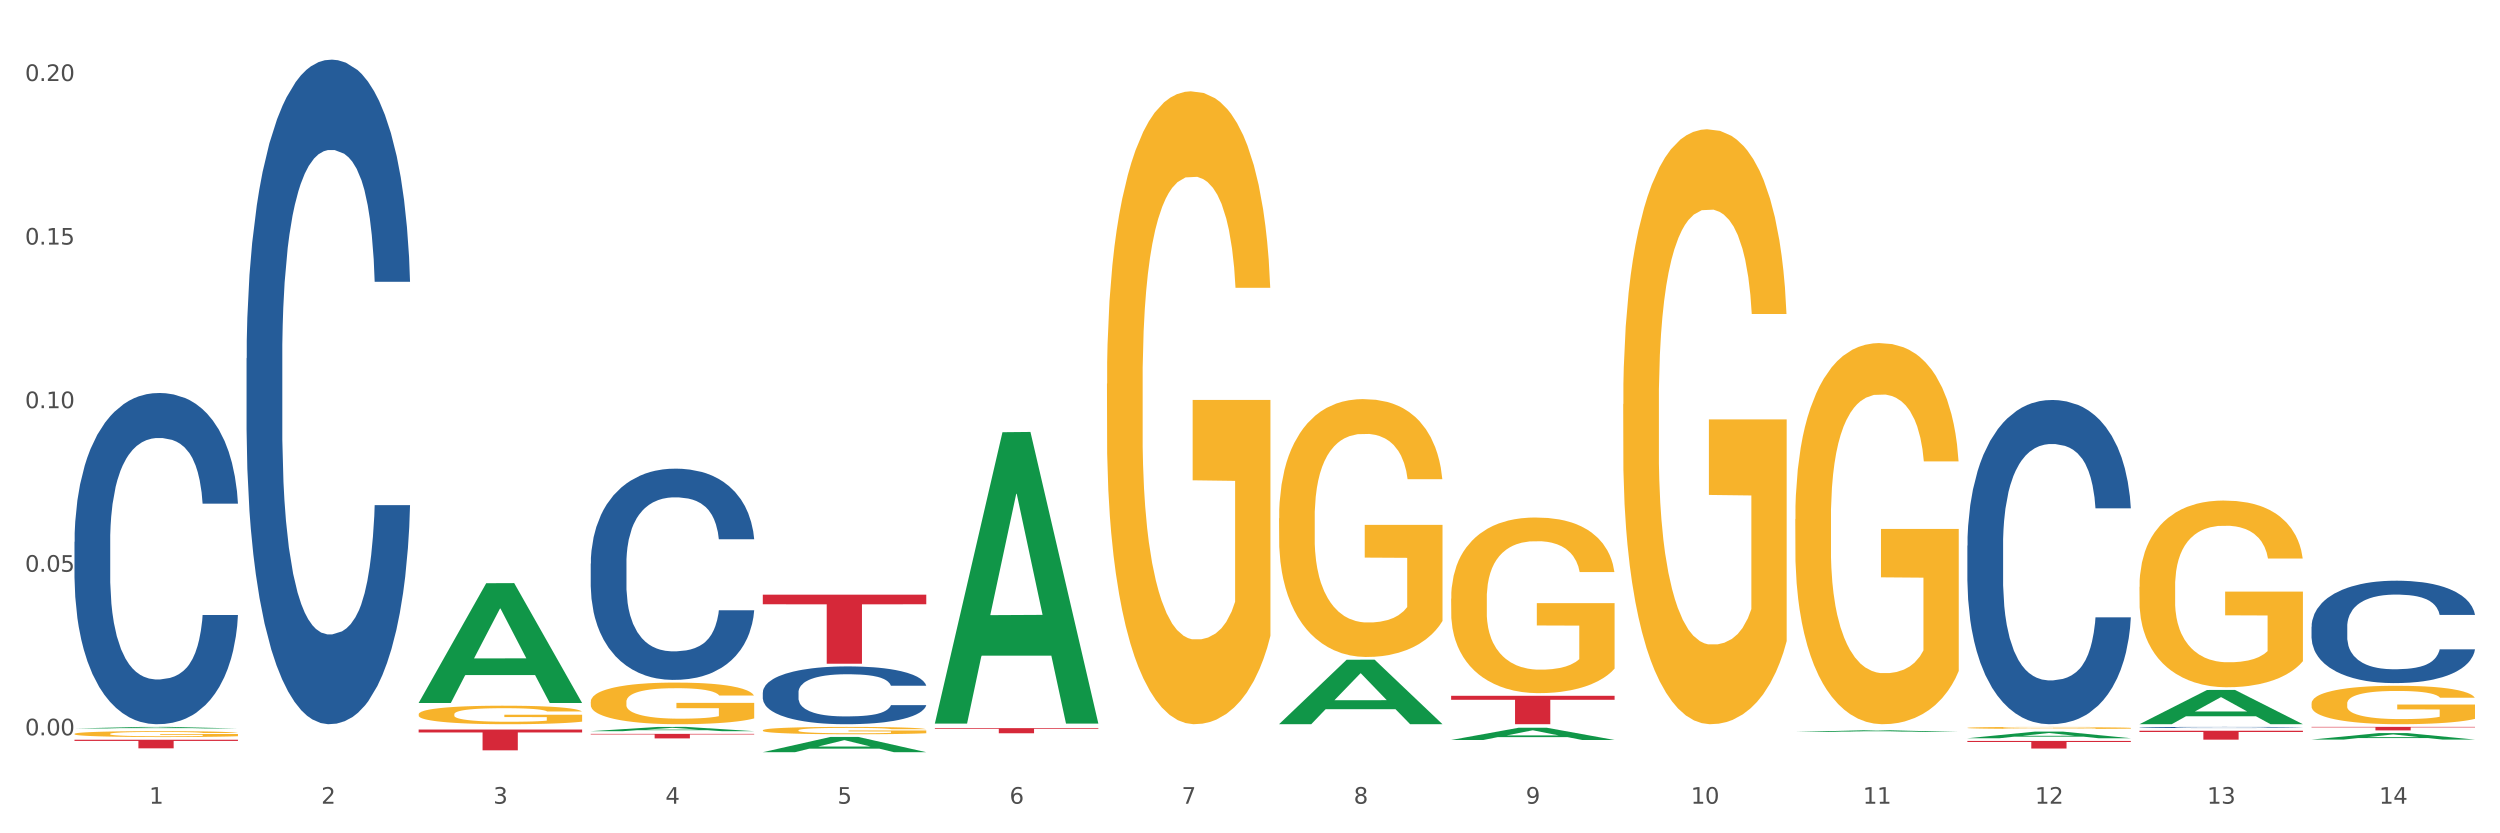<?xml version="1.0" encoding="utf-8" standalone="no"?>
<!DOCTYPE svg PUBLIC "-//W3C//DTD SVG 1.1//EN"
  "http://www.w3.org/Graphics/SVG/1.1/DTD/svg11.dtd">
<svg xmlns:xlink="http://www.w3.org/1999/xlink" width="1080pt" height="360pt" viewBox="0 0 1080 360" xmlns="http://www.w3.org/2000/svg" version="1.1">
 <rect x="0" y="0" width="1080" height="360" fill="#333333" stroke="none"/>
 <defs>
  <style type="text/css">*{stroke-linejoin: round; stroke-linecap: butt}</style>
 </defs>
 <g id="figure_1">
  <g id="patch_1">
   <path d="M 0 360 
L 1080 360 
L 1080 0 
L 0 0 
z
" style="fill: #ffffff; stroke: #ffffff; stroke-linejoin: miter"/>
  </g>
  <g id="axes_1">
   <g id="matplotlib.axis_1">
    <g id="xtick_1">
     <g id="text_1">
      <!-- 1 -->
      <g style="fill: #4d4d4d" transform="translate(64.432 347.204) scale(0.096 -0.096)">
       <defs>
        <path id="DejaVuSans-31" d="M 794 531 
L 1825 531 
L 1825 4091 
L 703 3866 
L 703 4441 
L 1819 4666 
L 2450 4666 
L 2450 531 
L 3481 531 
L 3481 0 
L 794 0 
L 794 531 
z
" transform="scale(0.016)"/>
       </defs>
       <use xlink:href="#DejaVuSans-31"/>
      </g>
     </g>
    </g>
    <g id="xtick_2">
     <g id="text_2">
      <!-- 2 -->
      <g style="fill: #4d4d4d" transform="translate(138.771 347.204) scale(0.096 -0.096)">
       <defs>
        <path id="DejaVuSans-32" d="M 1228 531 
L 3431 531 
L 3431 0 
L 469 0 
L 469 531 
Q 828 903 1448 1529 
Q 2069 2156 2228 2338 
Q 2531 2678 2651 2914 
Q 2772 3150 2772 3378 
Q 2772 3750 2511 3984 
Q 2250 4219 1831 4219 
Q 1534 4219 1204 4116 
Q 875 4013 500 3803 
L 500 4441 
Q 881 4594 1212 4672 
Q 1544 4750 1819 4750 
Q 2544 4750 2975 4387 
Q 3406 4025 3406 3419 
Q 3406 3131 3298 2873 
Q 3191 2616 2906 2266 
Q 2828 2175 2409 1742 
Q 1991 1309 1228 531 
z
" transform="scale(0.016)"/>
       </defs>
       <use xlink:href="#DejaVuSans-32"/>
      </g>
     </g>
    </g>
    <g id="xtick_3">
     <g id="text_3">
      <!-- 3 -->
      <g style="fill: #4d4d4d" transform="translate(213.109 347.204) scale(0.096 -0.096)">
       <defs>
        <path id="DejaVuSans-33" d="M 2597 2516 
Q 3050 2419 3304 2112 
Q 3559 1806 3559 1356 
Q 3559 666 3084 287 
Q 2609 -91 1734 -91 
Q 1441 -91 1130 -33 
Q 819 25 488 141 
L 488 750 
Q 750 597 1062 519 
Q 1375 441 1716 441 
Q 2309 441 2620 675 
Q 2931 909 2931 1356 
Q 2931 1769 2642 2001 
Q 2353 2234 1838 2234 
L 1294 2234 
L 1294 2753 
L 1863 2753 
Q 2328 2753 2575 2939 
Q 2822 3125 2822 3475 
Q 2822 3834 2567 4026 
Q 2313 4219 1838 4219 
Q 1578 4219 1281 4162 
Q 984 4106 628 3988 
L 628 4550 
Q 988 4650 1302 4700 
Q 1616 4750 1894 4750 
Q 2613 4750 3031 4423 
Q 3450 4097 3450 3541 
Q 3450 3153 3228 2886 
Q 3006 2619 2597 2516 
z
" transform="scale(0.016)"/>
       </defs>
       <use xlink:href="#DejaVuSans-33"/>
      </g>
     </g>
    </g>
    <g id="xtick_4">
     <g id="text_4">
      <!-- 4 -->
      <g style="fill: #4d4d4d" transform="translate(287.448 347.204) scale(0.096 -0.096)">
       <defs>
        <path id="DejaVuSans-34" d="M 2419 4116 
L 825 1625 
L 2419 1625 
L 2419 4116 
z
M 2253 4666 
L 3047 4666 
L 3047 1625 
L 3713 1625 
L 3713 1100 
L 3047 1100 
L 3047 0 
L 2419 0 
L 2419 1100 
L 313 1100 
L 313 1709 
L 2253 4666 
z
" transform="scale(0.016)"/>
       </defs>
       <use xlink:href="#DejaVuSans-34"/>
      </g>
     </g>
    </g>
    <g id="xtick_5">
     <g id="text_5">
      <!-- 5 -->
      <g style="fill: #4d4d4d" transform="translate(361.787 347.204) scale(0.096 -0.096)">
       <defs>
        <path id="DejaVuSans-35" d="M 691 4666 
L 3169 4666 
L 3169 4134 
L 1269 4134 
L 1269 2991 
Q 1406 3038 1543 3061 
Q 1681 3084 1819 3084 
Q 2600 3084 3056 2656 
Q 3513 2228 3513 1497 
Q 3513 744 3044 326 
Q 2575 -91 1722 -91 
Q 1428 -91 1123 -41 
Q 819 9 494 109 
L 494 744 
Q 775 591 1075 516 
Q 1375 441 1709 441 
Q 2250 441 2565 725 
Q 2881 1009 2881 1497 
Q 2881 1984 2565 2268 
Q 2250 2553 1709 2553 
Q 1456 2553 1204 2497 
Q 953 2441 691 2322 
L 691 4666 
z
" transform="scale(0.016)"/>
       </defs>
       <use xlink:href="#DejaVuSans-35"/>
      </g>
     </g>
    </g>
    <g id="xtick_6">
     <g id="text_6">
      <!-- 6 -->
      <g style="fill: #4d4d4d" transform="translate(436.125 347.204) scale(0.096 -0.096)">
       <defs>
        <path id="DejaVuSans-36" d="M 2113 2584 
Q 1688 2584 1439 2293 
Q 1191 2003 1191 1497 
Q 1191 994 1439 701 
Q 1688 409 2113 409 
Q 2538 409 2786 701 
Q 3034 994 3034 1497 
Q 3034 2003 2786 2293 
Q 2538 2584 2113 2584 
z
M 3366 4563 
L 3366 3988 
Q 3128 4100 2886 4159 
Q 2644 4219 2406 4219 
Q 1781 4219 1451 3797 
Q 1122 3375 1075 2522 
Q 1259 2794 1537 2939 
Q 1816 3084 2150 3084 
Q 2853 3084 3261 2657 
Q 3669 2231 3669 1497 
Q 3669 778 3244 343 
Q 2819 -91 2113 -91 
Q 1303 -91 875 529 
Q 447 1150 447 2328 
Q 447 3434 972 4092 
Q 1497 4750 2381 4750 
Q 2619 4750 2861 4703 
Q 3103 4656 3366 4563 
z
" transform="scale(0.016)"/>
       </defs>
       <use xlink:href="#DejaVuSans-36"/>
      </g>
     </g>
    </g>
    <g id="xtick_7">
     <g id="text_7">
      <!-- 7 -->
      <g style="fill: #4d4d4d" transform="translate(510.464 347.204) scale(0.096 -0.096)">
       <defs>
        <path id="DejaVuSans-37" d="M 525 4666 
L 3525 4666 
L 3525 4397 
L 1831 0 
L 1172 0 
L 2766 4134 
L 525 4134 
L 525 4666 
z
" transform="scale(0.016)"/>
       </defs>
       <use xlink:href="#DejaVuSans-37"/>
      </g>
     </g>
    </g>
    <g id="xtick_8">
     <g id="text_8">
      <!-- 8 -->
      <g style="fill: #4d4d4d" transform="translate(584.803 347.204) scale(0.096 -0.096)">
       <defs>
        <path id="DejaVuSans-38" d="M 2034 2216 
Q 1584 2216 1326 1975 
Q 1069 1734 1069 1313 
Q 1069 891 1326 650 
Q 1584 409 2034 409 
Q 2484 409 2743 651 
Q 3003 894 3003 1313 
Q 3003 1734 2745 1975 
Q 2488 2216 2034 2216 
z
M 1403 2484 
Q 997 2584 770 2862 
Q 544 3141 544 3541 
Q 544 4100 942 4425 
Q 1341 4750 2034 4750 
Q 2731 4750 3128 4425 
Q 3525 4100 3525 3541 
Q 3525 3141 3298 2862 
Q 3072 2584 2669 2484 
Q 3125 2378 3379 2068 
Q 3634 1759 3634 1313 
Q 3634 634 3220 271 
Q 2806 -91 2034 -91 
Q 1263 -91 848 271 
Q 434 634 434 1313 
Q 434 1759 690 2068 
Q 947 2378 1403 2484 
z
M 1172 3481 
Q 1172 3119 1398 2916 
Q 1625 2713 2034 2713 
Q 2441 2713 2670 2916 
Q 2900 3119 2900 3481 
Q 2900 3844 2670 4047 
Q 2441 4250 2034 4250 
Q 1625 4250 1398 4047 
Q 1172 3844 1172 3481 
z
" transform="scale(0.016)"/>
       </defs>
       <use xlink:href="#DejaVuSans-38"/>
      </g>
     </g>
    </g>
    <g id="xtick_9">
     <g id="text_9">
      <!-- 9 -->
      <g style="fill: #4d4d4d" transform="translate(659.142 347.204) scale(0.096 -0.096)">
       <defs>
        <path id="DejaVuSans-39" d="M 703 97 
L 703 672 
Q 941 559 1184 500 
Q 1428 441 1663 441 
Q 2288 441 2617 861 
Q 2947 1281 2994 2138 
Q 2813 1869 2534 1725 
Q 2256 1581 1919 1581 
Q 1219 1581 811 2004 
Q 403 2428 403 3163 
Q 403 3881 828 4315 
Q 1253 4750 1959 4750 
Q 2769 4750 3195 4129 
Q 3622 3509 3622 2328 
Q 3622 1225 3098 567 
Q 2575 -91 1691 -91 
Q 1453 -91 1209 -44 
Q 966 3 703 97 
z
M 1959 2075 
Q 2384 2075 2632 2365 
Q 2881 2656 2881 3163 
Q 2881 3666 2632 3958 
Q 2384 4250 1959 4250 
Q 1534 4250 1286 3958 
Q 1038 3666 1038 3163 
Q 1038 2656 1286 2365 
Q 1534 2075 1959 2075 
z
" transform="scale(0.016)"/>
       </defs>
       <use xlink:href="#DejaVuSans-39"/>
      </g>
     </g>
    </g>
    <g id="xtick_10">
     <g id="text_10">
      <!-- 10 -->
      <g style="fill: #4d4d4d" transform="translate(730.426 347.204) scale(0.096 -0.096)">
       <defs>
        <path id="DejaVuSans-30" d="M 2034 4250 
Q 1547 4250 1301 3770 
Q 1056 3291 1056 2328 
Q 1056 1369 1301 889 
Q 1547 409 2034 409 
Q 2525 409 2770 889 
Q 3016 1369 3016 2328 
Q 3016 3291 2770 3770 
Q 2525 4250 2034 4250 
z
M 2034 4750 
Q 2819 4750 3233 4129 
Q 3647 3509 3647 2328 
Q 3647 1150 3233 529 
Q 2819 -91 2034 -91 
Q 1250 -91 836 529 
Q 422 1150 422 2328 
Q 422 3509 836 4129 
Q 1250 4750 2034 4750 
z
" transform="scale(0.016)"/>
       </defs>
       <use xlink:href="#DejaVuSans-31"/>
       <use xlink:href="#DejaVuSans-30" transform="translate(63.623 0)"/>
      </g>
     </g>
    </g>
    <g id="xtick_11">
     <g id="text_11">
      <!-- 11 -->
      <g style="fill: #4d4d4d" transform="translate(804.765 347.204) scale(0.096 -0.096)">
       <use xlink:href="#DejaVuSans-31"/>
       <use xlink:href="#DejaVuSans-31" transform="translate(63.623 0)"/>
      </g>
     </g>
    </g>
    <g id="xtick_12">
     <g id="text_12">
      <!-- 12 -->
      <g style="fill: #4d4d4d" transform="translate(879.104 347.204) scale(0.096 -0.096)">
       <use xlink:href="#DejaVuSans-31"/>
       <use xlink:href="#DejaVuSans-32" transform="translate(63.623 0)"/>
      </g>
     </g>
    </g>
    <g id="xtick_13">
     <g id="text_13">
      <!-- 13 -->
      <g style="fill: #4d4d4d" transform="translate(953.442 347.204) scale(0.096 -0.096)">
       <use xlink:href="#DejaVuSans-31"/>
       <use xlink:href="#DejaVuSans-33" transform="translate(63.623 0)"/>
      </g>
     </g>
    </g>
    <g id="xtick_14">
     <g id="text_14">
      <!-- 14 -->
      <g style="fill: #4d4d4d" transform="translate(1027.781 347.204) scale(0.096 -0.096)">
       <use xlink:href="#DejaVuSans-31"/>
       <use xlink:href="#DejaVuSans-34" transform="translate(63.623 0)"/>
      </g>
     </g>
    </g>
    <g id="xtick_15"/>
    <g id="xtick_16"/>
    <g id="xtick_17"/>
    <g id="xtick_18"/>
    <g id="xtick_19"/>
    <g id="xtick_20"/>
    <g id="xtick_21"/>
    <g id="xtick_22"/>
    <g id="xtick_23"/>
    <g id="xtick_24"/>
    <g id="xtick_25"/>
    <g id="xtick_26"/>
    <g id="xtick_27"/>
   </g>
   <g id="matplotlib.axis_2">
    <g id="ytick_1">
     <g id="text_15">
      <!-- 0.00 -->
      <g style="fill: #4d4d4d" transform="translate(10.8 317.668) scale(0.096 -0.096)">
       <defs>
        <path id="DejaVuSans-2e" d="M 684 794 
L 1344 794 
L 1344 0 
L 684 0 
L 684 794 
z
" transform="scale(0.016)"/>
       </defs>
       <use xlink:href="#DejaVuSans-30"/>
       <use xlink:href="#DejaVuSans-2e" transform="translate(63.623 0)"/>
       <use xlink:href="#DejaVuSans-30" transform="translate(95.41 0)"/>
       <use xlink:href="#DejaVuSans-30" transform="translate(159.033 0)"/>
      </g>
     </g>
    </g>
    <g id="ytick_2">
     <g id="text_16">
      <!-- 0.05 -->
      <g style="fill: #4d4d4d" transform="translate(10.8 246.998) scale(0.096 -0.096)">
       <use xlink:href="#DejaVuSans-30"/>
       <use xlink:href="#DejaVuSans-2e" transform="translate(63.623 0)"/>
       <use xlink:href="#DejaVuSans-30" transform="translate(95.41 0)"/>
       <use xlink:href="#DejaVuSans-35" transform="translate(159.033 0)"/>
      </g>
     </g>
    </g>
    <g id="ytick_3">
     <g id="text_17">
      <!-- 0.10 -->
      <g style="fill: #4d4d4d" transform="translate(10.8 176.329) scale(0.096 -0.096)">
       <use xlink:href="#DejaVuSans-30"/>
       <use xlink:href="#DejaVuSans-2e" transform="translate(63.623 0)"/>
       <use xlink:href="#DejaVuSans-31" transform="translate(95.41 0)"/>
       <use xlink:href="#DejaVuSans-30" transform="translate(159.033 0)"/>
      </g>
     </g>
    </g>
    <g id="ytick_4">
     <g id="text_18">
      <!-- 0.15 -->
      <g style="fill: #4d4d4d" transform="translate(10.8 105.66) scale(0.096 -0.096)">
       <use xlink:href="#DejaVuSans-30"/>
       <use xlink:href="#DejaVuSans-2e" transform="translate(63.623 0)"/>
       <use xlink:href="#DejaVuSans-31" transform="translate(95.41 0)"/>
       <use xlink:href="#DejaVuSans-35" transform="translate(159.033 0)"/>
      </g>
     </g>
    </g>
    <g id="ytick_5">
     <g id="text_19">
      <!-- 0.20 -->
      <g style="fill: #4d4d4d" transform="translate(10.8 34.991) scale(0.096 -0.096)">
       <use xlink:href="#DejaVuSans-30"/>
       <use xlink:href="#DejaVuSans-2e" transform="translate(63.623 0)"/>
       <use xlink:href="#DejaVuSans-32" transform="translate(95.41 0)"/>
       <use xlink:href="#DejaVuSans-30" transform="translate(159.033 0)"/>
      </g>
     </g>
    </g>
    <g id="ytick_6"/>
    <g id="ytick_7"/>
    <g id="ytick_8"/>
    <g id="ytick_9"/>
   </g>
   <g id="PolyCollection_1">
    <path d="M 32.175 314.698 
L 32.248 314.698 
L 61.37 314.021 
L 73.456 314.02 
L 102.797 314.7 
L 88.818 314.7 
L 82.484 314.541 
L 52.415 314.541 
L 52.197 314.544 
L 46.081 314.7 
L 32.175 314.7 
L 32.175 314.698 
L 56.201 314.447 
L 78.698 314.446 
L 67.559 314.165 
L 67.413 314.164 
L 67.267 314.166 
L 56.128 314.446 
L 56.201 314.447 
L 32.175 314.698 
z
" clip-path="url(#p4f24ef90e1)" style="fill: #109648"/>
    <path d="M 849.901 320.074 
L 920.523 320.074 
L 920.523 320.532 
L 892.742 320.535 
L 892.742 323.373 
L 877.514 323.373 
L 877.514 320.535 
L 849.901 320.532 
L 849.901 320.077 
L 849.901 320.074 
z
" clip-path="url(#p4f24ef90e1)" style="fill: #d62839"/>
    <path d="M 626.885 300.598 
L 697.506 300.598 
L 697.506 302.303 
L 669.726 302.315 
L 669.726 312.867 
L 654.497 312.867 
L 654.497 302.315 
L 626.885 302.303 
L 626.885 300.61 
L 626.885 300.598 
z
" clip-path="url(#p4f24ef90e1)" style="fill: #d62839"/>
    <path d="M 403.869 314.549 
L 474.49 314.549 
L 474.49 314.858 
L 446.71 314.86 
L 446.71 316.768 
L 431.481 316.768 
L 431.481 314.86 
L 403.869 314.858 
L 403.869 314.551 
L 403.869 314.549 
z
" clip-path="url(#p4f24ef90e1)" style="fill: #d62839"/>
    <path d="M 329.53 256.902 
L 400.152 256.902 
L 400.152 261.047 
L 372.371 261.075 
L 372.371 286.732 
L 357.143 286.732 
L 357.143 261.075 
L 329.53 261.047 
L 329.53 256.93 
L 329.53 256.902 
z
" clip-path="url(#p4f24ef90e1)" style="fill: #d62839"/>
    <path d="M 255.191 317.023 
L 325.813 317.023 
L 325.813 317.296 
L 298.033 317.298 
L 298.033 318.991 
L 282.804 318.991 
L 282.804 317.298 
L 255.191 317.296 
L 255.191 317.025 
L 255.191 317.023 
z
" clip-path="url(#p4f24ef90e1)" style="fill: #d62839"/>
    <path d="M 180.852 308.56 
L 180.936 308.553 
L 180.936 308.29 
L 181.103 308.063 
L 181.936 307.515 
L 183.187 307.062 
L 184.104 306.82 
L 185.021 306.623 
L 186.105 306.425 
L 187.439 306.221 
L 189.857 305.921 
L 191.358 305.767 
L 193.192 305.606 
L 196.528 305.372 
L 198.946 305.241 
L 201.447 305.131 
L 205.533 305 
L 208.201 304.941 
L 211.036 304.897 
L 214.454 304.868 
L 217.039 304.861 
L 222.709 304.883 
L 227.545 304.948 
L 229.879 305 
L 232.881 305.087 
L 234.465 305.146 
L 237.05 305.263 
L 239.718 305.416 
L 241.552 305.548 
L 244.304 305.797 
L 246.388 306.045 
L 248.306 306.352 
L 249.306 306.564 
L 250.057 306.762 
L 250.724 306.988 
L 251.391 307.347 
L 236.383 307.347 
L 235.799 307.091 
L 234.882 306.849 
L 233.548 306.615 
L 232.38 306.469 
L 230.379 306.286 
L 228.545 306.169 
L 226.627 306.082 
L 224.293 306.009 
L 222.458 305.972 
L 219.874 305.943 
L 214.788 305.95 
L 211.369 306.009 
L 209.034 306.082 
L 207.534 306.148 
L 206.2 306.221 
L 204.699 306.323 
L 202.948 306.477 
L 201.697 306.615 
L 200.446 306.791 
L 199.446 306.966 
L 198.529 307.171 
L 197.778 307.391 
L 197.195 307.617 
L 196.694 307.895 
L 196.277 308.356 
L 196.277 309.358 
L 196.444 309.584 
L 196.861 309.884 
L 197.361 310.111 
L 198.195 310.381 
L 198.946 310.564 
L 200.363 310.827 
L 201.947 311.047 
L 203.198 311.186 
L 204.449 311.303 
L 206.616 311.463 
L 209.034 311.595 
L 211.119 311.675 
L 213.954 311.749 
L 215.871 311.778 
L 217.539 311.792 
L 221.625 311.792 
L 224.543 311.771 
L 227.795 311.719 
L 230.296 311.654 
L 232.38 311.573 
L 234.715 311.441 
L 236.216 311.317 
L 236.216 309.789 
L 217.873 309.782 
L 217.873 308.765 
L 251.474 308.765 
L 251.474 311.749 
L 250.057 311.902 
L 248.473 312.041 
L 246.805 312.165 
L 244.304 312.319 
L 241.302 312.465 
L 238.634 312.568 
L 235.799 312.655 
L 232.464 312.736 
L 228.128 312.809 
L 225.46 312.838 
L 222.125 312.86 
L 218.206 312.867 
L 214.788 312.853 
L 211.452 312.816 
L 207.951 312.75 
L 204.532 312.655 
L 201.947 312.56 
L 199.362 312.443 
L 196.611 312.29 
L 194.443 312.143 
L 192.776 312.012 
L 190.941 311.844 
L 188.94 311.624 
L 187.439 311.427 
L 186.105 311.222 
L 184.688 310.959 
L 183.687 310.732 
L 182.687 310.447 
L 182.103 310.235 
L 181.436 309.906 
L 180.936 309.445 
L 180.852 308.56 
z
" clip-path="url(#p4f24ef90e1)" style="fill: #f7b32b"/>
    <path d="M 32.175 319.555 
L 102.797 319.555 
L 102.797 320.074 
L 75.017 320.078 
L 75.017 323.292 
L 59.788 323.292 
L 59.788 320.078 
L 32.175 320.074 
L 32.175 319.559 
L 32.175 319.555 
z
" clip-path="url(#p4f24ef90e1)" style="fill: #d62839"/>
    <path d="M 32.175 234.064 
L 32.258 233.933 
L 32.258 230.274 
L 32.509 225.308 
L 33.427 216.16 
L 34.596 209.234 
L 36.599 201.131 
L 37.684 197.734 
L 39.104 193.944 
L 42.025 187.801 
L 45.364 182.574 
L 47.702 179.699 
L 49.455 177.869 
L 53.378 174.602 
L 55.632 173.165 
L 57.969 171.989 
L 59.973 171.204 
L 63.312 170.29 
L 65.983 169.898 
L 69.072 169.767 
L 71.66 169.898 
L 75.082 170.42 
L 80.091 171.989 
L 82.011 172.903 
L 84.599 174.472 
L 87.27 176.563 
L 89.44 178.653 
L 91.945 181.659 
L 94.533 185.58 
L 97.037 190.546 
L 98.79 195.12 
L 100.209 199.955 
L 101.461 205.836 
L 102.379 212.24 
L 102.797 217.598 
L 87.52 217.598 
L 87.103 212.762 
L 86.268 207.535 
L 85.434 204.006 
L 84.515 201.131 
L 83.096 197.864 
L 81.844 195.773 
L 79.757 193.29 
L 77.837 191.722 
L 76.251 190.807 
L 74.331 190.023 
L 70.241 189.239 
L 67.319 189.239 
L 65.482 189.5 
L 63.229 190.154 
L 61.309 191.069 
L 59.055 192.637 
L 57.302 194.336 
L 55.549 196.557 
L 54.547 198.126 
L 53.044 201.001 
L 52.043 203.353 
L 50.707 207.404 
L 49.956 210.279 
L 48.62 217.728 
L 48.036 223.217 
L 47.785 227.007 
L 47.618 231.189 
L 47.618 251.576 
L 48.119 260.724 
L 48.537 264.644 
L 49.204 269.088 
L 50.457 274.838 
L 52.293 280.457 
L 54.213 284.509 
L 55.799 286.992 
L 57.302 288.821 
L 58.804 290.259 
L 60.641 291.566 
L 62.143 292.35 
L 64.397 293.134 
L 67.069 293.526 
L 69.155 293.526 
L 73.413 292.872 
L 75.333 292.219 
L 77.169 291.304 
L 79.173 289.867 
L 80.759 288.298 
L 81.677 287.122 
L 83.18 284.639 
L 84.348 282.026 
L 85.35 279.02 
L 86.018 276.406 
L 86.769 272.486 
L 87.353 268.042 
L 87.52 265.69 
L 102.797 265.69 
L 102.463 270.395 
L 101.879 274.969 
L 100.71 281.111 
L 99.792 284.639 
L 98.372 288.952 
L 96.87 292.611 
L 94.783 296.662 
L 92.863 299.668 
L 90.86 302.282 
L 88.689 304.634 
L 84.766 307.901 
L 83.347 308.816 
L 80.341 310.384 
L 78.004 311.299 
L 74.581 312.214 
L 71.075 312.737 
L 67.402 312.867 
L 64.147 312.606 
L 60.557 311.822 
L 58.303 311.038 
L 55.799 309.862 
L 52.877 308.032 
L 50.123 305.81 
L 47.535 303.197 
L 45.114 300.191 
L 42.86 296.793 
L 39.938 291.174 
L 37.768 285.685 
L 36.182 280.588 
L 35.097 276.275 
L 34.011 270.787 
L 33.427 266.997 
L 32.509 257.849 
L 32.175 249.354 
L 32.175 234.064 
z
" clip-path="url(#p4f24ef90e1)" style="fill: #255c99"/>
    <path d="M 106.514 154.761 
L 106.597 154.499 
L 106.597 147.158 
L 106.848 137.194 
L 107.766 118.84 
L 108.935 104.944 
L 110.938 88.687 
L 112.023 81.87 
L 113.442 74.266 
L 116.364 61.943 
L 119.703 51.455 
L 122.04 45.687 
L 123.794 42.016 
L 127.717 35.461 
L 129.971 32.577 
L 132.308 30.217 
L 134.312 28.644 
L 137.651 26.808 
L 140.322 26.022 
L 143.411 25.759 
L 145.998 26.022 
L 149.421 27.07 
L 154.43 30.217 
L 156.35 32.052 
L 158.937 35.199 
L 161.609 39.394 
L 163.779 43.589 
L 166.283 49.62 
L 168.871 57.486 
L 171.376 67.449 
L 173.129 76.626 
L 174.548 86.327 
L 175.8 98.126 
L 176.718 110.974 
L 177.135 121.724 
L 161.859 121.724 
L 161.442 112.023 
L 160.607 101.535 
L 159.772 94.456 
L 158.854 88.687 
L 157.435 82.132 
L 156.183 77.937 
L 154.096 72.955 
L 152.176 69.809 
L 150.59 67.974 
L 148.67 66.4 
L 144.579 64.827 
L 141.658 64.827 
L 139.821 65.352 
L 137.567 66.663 
L 135.647 68.498 
L 133.393 71.644 
L 131.64 75.053 
L 129.887 79.51 
L 128.886 82.657 
L 127.383 88.425 
L 126.381 93.145 
L 125.046 101.273 
L 124.294 107.041 
L 122.959 121.987 
L 122.374 132.999 
L 122.124 140.603 
L 121.957 148.993 
L 121.957 189.896 
L 122.458 208.25 
L 122.875 216.116 
L 123.543 225.031 
L 124.795 236.567 
L 126.632 247.842 
L 128.552 255.97 
L 130.138 260.952 
L 131.64 264.623 
L 133.143 267.507 
L 134.979 270.129 
L 136.482 271.702 
L 138.736 273.275 
L 141.407 274.062 
L 143.494 274.062 
L 147.751 272.751 
L 149.671 271.44 
L 151.508 269.604 
L 153.511 266.72 
L 155.097 263.574 
L 156.016 261.214 
L 157.518 256.232 
L 158.687 250.988 
L 159.689 244.958 
L 160.357 239.714 
L 161.108 231.848 
L 161.692 222.933 
L 161.859 218.214 
L 177.135 218.214 
L 176.802 227.653 
L 176.217 236.83 
L 175.049 249.153 
L 174.13 256.232 
L 172.711 264.885 
L 171.209 272.226 
L 169.122 280.355 
L 167.202 286.385 
L 165.198 291.629 
L 163.028 296.349 
L 159.104 302.904 
L 157.685 304.739 
L 154.68 307.886 
L 152.343 309.721 
L 148.92 311.556 
L 145.414 312.605 
L 141.741 312.867 
L 138.486 312.343 
L 134.896 310.77 
L 132.642 309.197 
L 130.138 306.837 
L 127.216 303.166 
L 124.461 298.709 
L 121.874 293.465 
L 119.453 287.434 
L 117.199 280.617 
L 114.277 269.342 
L 112.107 258.33 
L 110.521 248.104 
L 109.435 239.452 
L 108.35 228.439 
L 107.766 220.835 
L 106.848 202.482 
L 106.514 185.439 
L 106.514 154.761 
z
" clip-path="url(#p4f24ef90e1)" style="fill: #255c99"/>
    <path d="M 255.191 243.462 
L 255.275 243.378 
L 255.275 241.044 
L 255.525 237.877 
L 256.443 232.042 
L 257.612 227.625 
L 259.615 222.457 
L 260.701 220.29 
L 262.12 217.873 
L 265.041 213.955 
L 268.381 210.621 
L 270.718 208.787 
L 272.471 207.62 
L 276.394 205.537 
L 278.648 204.62 
L 280.986 203.87 
L 282.989 203.369 
L 286.328 202.786 
L 288.999 202.536 
L 292.088 202.453 
L 294.676 202.536 
L 298.098 202.869 
L 303.107 203.87 
L 305.027 204.453 
L 307.615 205.453 
L 310.286 206.787 
L 312.457 208.12 
L 314.961 210.038 
L 317.549 212.538 
L 320.053 215.705 
L 321.806 218.623 
L 323.225 221.707 
L 324.477 225.458 
L 325.396 229.542 
L 325.813 232.959 
L 310.537 232.959 
L 310.119 229.875 
L 309.284 226.541 
L 308.45 224.291 
L 307.531 222.457 
L 306.112 220.373 
L 304.86 219.04 
L 302.773 217.456 
L 300.853 216.456 
L 299.267 215.872 
L 297.347 215.372 
L 293.257 214.872 
L 290.335 214.872 
L 288.499 215.039 
L 286.245 215.455 
L 284.325 216.039 
L 282.071 217.039 
L 280.318 218.123 
L 278.565 219.54 
L 277.563 220.54 
L 276.06 222.374 
L 275.059 223.874 
L 273.723 226.458 
L 272.972 228.292 
L 271.636 233.043 
L 271.052 236.543 
L 270.801 238.961 
L 270.634 241.628 
L 270.634 254.631 
L 271.135 260.465 
L 271.553 262.966 
L 272.22 265.8 
L 273.473 269.467 
L 275.309 273.051 
L 277.229 275.635 
L 278.815 277.219 
L 280.318 278.386 
L 281.82 279.303 
L 283.657 280.136 
L 285.159 280.636 
L 287.413 281.136 
L 290.085 281.386 
L 292.172 281.386 
L 296.429 280.97 
L 298.349 280.553 
L 300.185 279.969 
L 302.189 279.053 
L 303.775 278.052 
L 304.693 277.302 
L 306.196 275.719 
L 307.364 274.051 
L 308.366 272.134 
L 309.034 270.467 
L 309.785 267.967 
L 310.37 265.133 
L 310.537 263.633 
L 325.813 263.633 
L 325.479 266.633 
L 324.895 269.551 
L 323.726 273.468 
L 322.808 275.719 
L 321.389 278.469 
L 319.886 280.803 
L 317.799 283.387 
L 315.879 285.304 
L 313.876 286.971 
L 311.705 288.471 
L 307.782 290.555 
L 306.363 291.139 
L 303.358 292.139 
L 301.02 292.722 
L 297.598 293.306 
L 294.092 293.639 
L 290.419 293.722 
L 287.163 293.556 
L 283.573 293.056 
L 281.32 292.556 
L 278.815 291.805 
L 275.893 290.638 
L 273.139 289.221 
L 270.551 287.554 
L 268.13 285.637 
L 265.876 283.47 
L 262.955 279.886 
L 260.784 276.385 
L 259.198 273.135 
L 258.113 270.384 
L 257.028 266.883 
L 256.443 264.466 
L 255.525 258.631 
L 255.191 253.214 
L 255.191 243.462 
z
" clip-path="url(#p4f24ef90e1)" style="fill: #255c99"/>
    <path d="M 329.53 299.11 
L 329.613 299.087 
L 329.613 298.449 
L 329.864 297.582 
L 330.782 295.985 
L 331.951 294.775 
L 333.954 293.361 
L 335.039 292.768 
L 336.458 292.106 
L 339.38 291.034 
L 342.719 290.121 
L 345.057 289.619 
L 346.81 289.3 
L 350.733 288.73 
L 352.987 288.479 
L 355.324 288.273 
L 357.328 288.136 
L 360.667 287.977 
L 363.338 287.908 
L 366.427 287.885 
L 369.015 287.908 
L 372.437 288 
L 377.446 288.273 
L 379.366 288.433 
L 381.954 288.707 
L 384.625 289.072 
L 386.795 289.437 
L 389.3 289.962 
L 391.887 290.646 
L 394.392 291.513 
L 396.145 292.311 
L 397.564 293.156 
L 398.816 294.182 
L 399.734 295.3 
L 400.152 296.236 
L 384.875 296.236 
L 384.458 295.391 
L 383.623 294.479 
L 382.788 293.863 
L 381.87 293.361 
L 380.451 292.791 
L 379.199 292.426 
L 377.112 291.992 
L 375.192 291.718 
L 373.606 291.559 
L 371.686 291.422 
L 367.595 291.285 
L 364.674 291.285 
L 362.837 291.33 
L 360.583 291.445 
L 358.663 291.604 
L 356.41 291.878 
L 354.656 292.175 
L 352.903 292.562 
L 351.902 292.836 
L 350.399 293.338 
L 349.397 293.749 
L 348.062 294.456 
L 347.31 294.958 
L 345.975 296.258 
L 345.391 297.217 
L 345.14 297.878 
L 344.973 298.608 
L 344.973 302.167 
L 345.474 303.764 
L 345.891 304.449 
L 346.559 305.224 
L 347.811 306.228 
L 349.648 307.209 
L 351.568 307.917 
L 353.154 308.35 
L 354.656 308.669 
L 356.159 308.92 
L 357.996 309.149 
L 359.498 309.285 
L 361.752 309.422 
L 364.423 309.491 
L 366.51 309.491 
L 370.768 309.377 
L 372.688 309.263 
L 374.524 309.103 
L 376.528 308.852 
L 378.114 308.578 
L 379.032 308.373 
L 380.534 307.939 
L 381.703 307.483 
L 382.705 306.958 
L 383.373 306.502 
L 384.124 305.818 
L 384.708 305.042 
L 384.875 304.631 
L 400.152 304.631 
L 399.818 305.453 
L 399.233 306.251 
L 398.065 307.323 
L 397.146 307.939 
L 395.727 308.692 
L 394.225 309.331 
L 392.138 310.038 
L 390.218 310.563 
L 388.214 311.019 
L 386.044 311.43 
L 382.121 312 
L 380.701 312.16 
L 377.696 312.434 
L 375.359 312.594 
L 371.936 312.753 
L 368.43 312.845 
L 364.757 312.867 
L 361.502 312.822 
L 357.912 312.685 
L 355.658 312.548 
L 353.154 312.343 
L 350.232 312.023 
L 347.477 311.635 
L 344.89 311.179 
L 342.469 310.654 
L 340.215 310.061 
L 337.293 309.08 
L 335.123 308.122 
L 333.537 307.232 
L 332.452 306.479 
L 331.366 305.521 
L 330.782 304.859 
L 329.864 303.262 
L 329.53 301.779 
L 329.53 299.11 
z
" clip-path="url(#p4f24ef90e1)" style="fill: #255c99"/>
    <path d="M 924.24 315.677 
L 994.861 315.677 
L 994.861 316.215 
L 967.081 316.219 
L 967.081 319.55 
L 951.852 319.55 
L 951.852 316.219 
L 924.24 316.215 
L 924.24 315.68 
L 924.24 315.677 
z
" clip-path="url(#p4f24ef90e1)" style="fill: #d62839"/>
    <path d="M 849.901 235.728 
L 849.984 235.6 
L 849.984 232.018 
L 850.235 227.157 
L 851.153 218.202 
L 852.322 211.422 
L 854.325 203.49 
L 855.41 200.164 
L 856.829 196.454 
L 859.751 190.442 
L 863.09 185.325 
L 865.428 182.51 
L 867.181 180.719 
L 871.104 177.521 
L 873.358 176.114 
L 875.695 174.963 
L 877.699 174.195 
L 881.038 173.3 
L 883.709 172.916 
L 886.798 172.788 
L 889.386 172.916 
L 892.808 173.428 
L 897.817 174.963 
L 899.737 175.858 
L 902.325 177.393 
L 904.996 179.44 
L 907.166 181.487 
L 909.671 184.429 
L 912.258 188.267 
L 914.763 193.128 
L 916.516 197.606 
L 917.935 202.339 
L 919.187 208.096 
L 920.105 214.364 
L 920.523 219.609 
L 905.246 219.609 
L 904.829 214.876 
L 903.994 209.759 
L 903.159 206.305 
L 902.241 203.49 
L 900.822 200.292 
L 899.57 198.245 
L 897.483 195.815 
L 895.563 194.28 
L 893.977 193.384 
L 892.057 192.617 
L 887.966 191.849 
L 885.045 191.849 
L 883.208 192.105 
L 880.954 192.745 
L 879.034 193.64 
L 876.78 195.175 
L 875.027 196.838 
L 873.274 199.013 
L 872.273 200.548 
L 870.77 203.362 
L 869.768 205.665 
L 868.433 209.631 
L 867.681 212.445 
L 866.346 219.737 
L 865.761 225.11 
L 865.511 228.82 
L 865.344 232.913 
L 865.344 252.87 
L 865.845 261.825 
L 866.262 265.663 
L 866.93 270.012 
L 868.182 275.641 
L 870.019 281.142 
L 871.939 285.107 
L 873.525 287.538 
L 875.027 289.329 
L 876.53 290.736 
L 878.367 292.015 
L 879.869 292.783 
L 882.123 293.55 
L 884.794 293.934 
L 886.881 293.934 
L 891.139 293.295 
L 893.059 292.655 
L 894.895 291.759 
L 896.899 290.352 
L 898.485 288.817 
L 899.403 287.666 
L 900.905 285.235 
L 902.074 282.677 
L 903.076 279.734 
L 903.744 277.176 
L 904.495 273.338 
L 905.079 268.989 
L 905.246 266.686 
L 920.523 266.686 
L 920.189 271.291 
L 919.604 275.769 
L 918.436 281.781 
L 917.517 285.235 
L 916.098 289.457 
L 914.596 293.039 
L 912.509 297.004 
L 910.589 299.947 
L 908.585 302.505 
L 906.415 304.808 
L 902.491 308.006 
L 901.072 308.902 
L 898.067 310.437 
L 895.73 311.332 
L 892.307 312.228 
L 888.801 312.739 
L 885.128 312.867 
L 881.873 312.611 
L 878.283 311.844 
L 876.029 311.076 
L 873.525 309.925 
L 870.603 308.134 
L 867.848 305.959 
L 865.261 303.401 
L 862.84 300.458 
L 860.586 297.132 
L 857.664 291.632 
L 855.494 286.259 
L 853.908 281.27 
L 852.823 277.048 
L 851.737 271.675 
L 851.153 267.965 
L 850.235 259.01 
L 849.901 250.695 
L 849.901 235.728 
z
" clip-path="url(#p4f24ef90e1)" style="fill: #255c99"/>
    <path d="M 998.578 270.736 
L 998.662 270.695 
L 998.662 269.564 
L 998.912 268.029 
L 999.83 265.2 
L 1000.999 263.059 
L 1003.003 260.553 
L 1004.088 259.503 
L 1005.507 258.331 
L 1008.429 256.432 
L 1011.768 254.816 
L 1014.105 253.927 
L 1015.858 253.361 
L 1019.781 252.351 
L 1022.035 251.907 
L 1024.373 251.543 
L 1026.376 251.3 
L 1029.715 251.018 
L 1032.387 250.896 
L 1035.475 250.856 
L 1038.063 250.896 
L 1041.486 251.058 
L 1046.494 251.543 
L 1048.414 251.826 
L 1051.002 252.311 
L 1053.673 252.957 
L 1055.844 253.604 
L 1058.348 254.533 
L 1060.936 255.745 
L 1063.44 257.281 
L 1065.193 258.695 
L 1066.612 260.19 
L 1067.864 262.008 
L 1068.783 263.988 
L 1069.2 265.645 
L 1053.924 265.645 
L 1053.506 264.15 
L 1052.671 262.533 
L 1051.837 261.442 
L 1050.918 260.553 
L 1049.499 259.543 
L 1048.247 258.897 
L 1046.16 258.129 
L 1044.24 257.644 
L 1042.654 257.361 
L 1040.734 257.119 
L 1036.644 256.876 
L 1033.722 256.876 
L 1031.886 256.957 
L 1029.632 257.159 
L 1027.712 257.442 
L 1025.458 257.927 
L 1023.705 258.452 
L 1021.952 259.139 
L 1020.95 259.624 
L 1019.448 260.513 
L 1018.446 261.24 
L 1017.11 262.493 
L 1016.359 263.382 
L 1015.023 265.685 
L 1014.439 267.382 
L 1014.188 268.554 
L 1014.022 269.847 
L 1014.022 276.15 
L 1014.522 278.979 
L 1014.94 280.191 
L 1015.608 281.565 
L 1016.86 283.343 
L 1018.696 285.08 
L 1020.616 286.333 
L 1022.202 287.1 
L 1023.705 287.666 
L 1025.207 288.111 
L 1027.044 288.515 
L 1028.547 288.757 
L 1030.8 289 
L 1033.472 289.121 
L 1035.559 289.121 
L 1039.816 288.919 
L 1041.736 288.717 
L 1043.572 288.434 
L 1045.576 287.989 
L 1047.162 287.504 
L 1048.08 287.141 
L 1049.583 286.373 
L 1050.752 285.565 
L 1051.753 284.636 
L 1052.421 283.828 
L 1053.172 282.615 
L 1053.757 281.242 
L 1053.924 280.514 
L 1069.2 280.514 
L 1068.866 281.969 
L 1068.282 283.383 
L 1067.113 285.282 
L 1066.195 286.373 
L 1064.776 287.707 
L 1063.273 288.838 
L 1061.186 290.09 
L 1059.266 291.02 
L 1057.263 291.828 
L 1055.092 292.555 
L 1051.169 293.565 
L 1049.75 293.848 
L 1046.745 294.333 
L 1044.407 294.616 
L 1040.985 294.899 
L 1037.479 295.06 
L 1033.806 295.101 
L 1030.55 295.02 
L 1026.96 294.778 
L 1024.707 294.535 
L 1022.202 294.172 
L 1019.281 293.606 
L 1016.526 292.919 
L 1013.938 292.111 
L 1011.517 291.181 
L 1009.263 290.131 
L 1006.342 288.393 
L 1004.171 286.696 
L 1002.585 285.121 
L 1001.5 283.787 
L 1000.415 282.09 
L 999.83 280.918 
L 998.912 278.09 
L 998.578 275.463 
L 998.578 270.736 
z
" clip-path="url(#p4f24ef90e1)" style="fill: #255c99"/>
    <path d="M 998.578 303.931 
L 998.662 303.916 
L 998.662 303.37 
L 998.828 302.899 
L 999.662 301.761 
L 1000.913 300.821 
L 1001.83 300.32 
L 1002.747 299.91 
L 1003.831 299.501 
L 1005.165 299.076 
L 1007.583 298.454 
L 1009.084 298.135 
L 1010.918 297.801 
L 1014.253 297.316 
L 1016.671 297.043 
L 1019.173 296.815 
L 1023.258 296.542 
L 1025.926 296.421 
L 1028.761 296.33 
L 1032.18 296.269 
L 1034.765 296.254 
L 1040.434 296.299 
L 1045.27 296.436 
L 1047.605 296.542 
L 1050.607 296.724 
L 1052.191 296.846 
L 1054.775 297.088 
L 1057.444 297.407 
L 1059.278 297.68 
L 1062.029 298.196 
L 1064.114 298.712 
L 1066.032 299.349 
L 1067.032 299.789 
L 1067.783 300.199 
L 1068.45 300.669 
L 1069.117 301.412 
L 1054.108 301.412 
L 1053.525 300.881 
L 1052.608 300.381 
L 1051.274 299.895 
L 1050.106 299.592 
L 1048.105 299.212 
L 1046.271 298.97 
L 1044.353 298.788 
L 1042.019 298.636 
L 1040.184 298.56 
L 1037.599 298.499 
L 1032.513 298.515 
L 1029.095 298.636 
L 1026.76 298.788 
L 1025.259 298.924 
L 1023.925 299.076 
L 1022.425 299.288 
L 1020.674 299.607 
L 1019.423 299.895 
L 1018.172 300.259 
L 1017.172 300.623 
L 1016.255 301.048 
L 1015.504 301.503 
L 1014.92 301.974 
L 1014.42 302.55 
L 1014.003 303.506 
L 1014.003 305.585 
L 1014.17 306.055 
L 1014.587 306.677 
L 1015.087 307.147 
L 1015.921 307.709 
L 1016.671 308.088 
L 1018.089 308.634 
L 1019.673 309.089 
L 1020.924 309.378 
L 1022.174 309.62 
L 1024.342 309.954 
L 1026.76 310.227 
L 1028.845 310.394 
L 1031.68 310.546 
L 1033.597 310.607 
L 1035.265 310.637 
L 1039.35 310.637 
L 1042.269 310.592 
L 1045.52 310.485 
L 1048.022 310.349 
L 1050.106 310.182 
L 1052.441 309.909 
L 1053.942 309.651 
L 1053.942 306.48 
L 1035.598 306.465 
L 1035.598 304.356 
L 1069.2 304.356 
L 1069.2 310.546 
L 1067.783 310.865 
L 1066.198 311.153 
L 1064.531 311.411 
L 1062.029 311.729 
L 1059.028 312.033 
L 1056.36 312.245 
L 1053.525 312.427 
L 1050.19 312.594 
L 1045.854 312.746 
L 1043.186 312.807 
L 1039.851 312.852 
L 1035.932 312.867 
L 1032.513 312.837 
L 1029.178 312.761 
L 1025.676 312.625 
L 1022.258 312.427 
L 1019.673 312.23 
L 1017.088 311.987 
L 1014.337 311.669 
L 1012.169 311.365 
L 1010.501 311.092 
L 1008.667 310.743 
L 1006.666 310.288 
L 1005.165 309.878 
L 1003.831 309.454 
L 1002.414 308.907 
L 1001.413 308.437 
L 1000.413 307.845 
L 999.829 307.405 
L 999.162 306.723 
L 998.662 305.767 
L 998.578 303.931 
z
" clip-path="url(#p4f24ef90e1)" style="fill: #f7b32b"/>
    <path d="M 924.24 253.509 
L 924.323 253.436 
L 924.323 250.784 
L 924.49 248.5 
L 925.323 242.975 
L 926.574 238.407 
L 927.491 235.976 
L 928.408 233.987 
L 929.492 231.998 
L 930.826 229.935 
L 933.244 226.915 
L 934.745 225.368 
L 936.58 223.747 
L 939.915 221.39 
L 942.333 220.064 
L 944.834 218.959 
L 948.92 217.633 
L 951.588 217.043 
L 954.423 216.601 
L 957.841 216.307 
L 960.426 216.233 
L 966.096 216.454 
L 970.932 217.117 
L 973.266 217.633 
L 976.268 218.517 
L 977.852 219.106 
L 980.437 220.285 
L 983.105 221.832 
L 984.939 223.158 
L 987.691 225.663 
L 989.775 228.167 
L 991.693 231.262 
L 992.693 233.398 
L 993.444 235.387 
L 994.111 237.671 
L 994.778 241.28 
L 979.77 241.28 
L 979.186 238.702 
L 978.269 236.271 
L 976.935 233.914 
L 975.768 232.44 
L 973.766 230.599 
L 971.932 229.42 
L 970.014 228.536 
L 967.68 227.799 
L 965.845 227.431 
L 963.261 227.136 
L 958.175 227.21 
L 954.756 227.799 
L 952.422 228.536 
L 950.921 229.199 
L 949.587 229.935 
L 948.086 230.967 
L 946.335 232.514 
L 945.084 233.914 
L 943.834 235.682 
L 942.833 237.45 
L 941.916 239.512 
L 941.165 241.722 
L 940.582 244.006 
L 940.081 246.806 
L 939.665 251.447 
L 939.665 261.539 
L 939.831 263.823 
L 940.248 266.843 
L 940.749 269.127 
L 941.582 271.853 
L 942.333 273.695 
L 943.75 276.347 
L 945.334 278.557 
L 946.585 279.957 
L 947.836 281.135 
L 950.004 282.756 
L 952.422 284.082 
L 954.506 284.892 
L 957.341 285.629 
L 959.259 285.924 
L 960.926 286.071 
L 965.012 286.071 
L 967.93 285.85 
L 971.182 285.334 
L 973.683 284.671 
L 975.768 283.861 
L 978.102 282.535 
L 979.603 281.283 
L 979.603 265.886 
L 961.26 265.812 
L 961.26 255.572 
L 994.861 255.572 
L 994.861 285.629 
L 993.444 287.176 
L 991.86 288.576 
L 990.192 289.828 
L 987.691 291.375 
L 984.689 292.849 
L 982.021 293.88 
L 979.186 294.764 
L 975.851 295.574 
L 971.515 296.311 
L 968.847 296.606 
L 965.512 296.827 
L 961.593 296.9 
L 958.175 296.753 
L 954.84 296.385 
L 951.338 295.722 
L 947.919 294.764 
L 945.334 293.806 
L 942.75 292.628 
L 939.998 291.08 
L 937.83 289.607 
L 936.163 288.281 
L 934.328 286.587 
L 932.327 284.377 
L 930.826 282.388 
L 929.492 280.325 
L 928.075 277.673 
L 927.074 275.389 
L 926.074 272.516 
L 925.49 270.38 
L 924.823 267.064 
L 924.323 262.423 
L 924.24 253.509 
z
" clip-path="url(#p4f24ef90e1)" style="fill: #f7b32b"/>
    <path d="M 849.901 314.425 
L 849.984 314.425 
L 849.984 314.396 
L 850.151 314.371 
L 850.985 314.311 
L 852.235 314.261 
L 853.153 314.235 
L 854.07 314.213 
L 855.154 314.192 
L 856.488 314.169 
L 858.906 314.136 
L 860.407 314.12 
L 862.241 314.102 
L 865.576 314.076 
L 867.994 314.062 
L 870.495 314.05 
L 874.581 314.036 
L 877.249 314.029 
L 880.084 314.024 
L 883.502 314.021 
L 886.087 314.02 
L 891.757 314.023 
L 896.593 314.03 
L 898.927 314.036 
L 901.929 314.045 
L 903.513 314.052 
L 906.098 314.064 
L 908.766 314.081 
L 910.601 314.096 
L 913.352 314.123 
L 915.436 314.15 
L 917.354 314.184 
L 918.355 314.207 
L 919.105 314.229 
L 919.772 314.253 
L 920.439 314.293 
L 905.431 314.293 
L 904.847 314.265 
L 903.93 314.238 
L 902.596 314.212 
L 901.429 314.196 
L 899.428 314.176 
L 897.593 314.164 
L 895.676 314.154 
L 893.341 314.146 
L 891.507 314.142 
L 888.922 314.139 
L 883.836 314.14 
L 880.417 314.146 
L 878.083 314.154 
L 876.582 314.161 
L 875.248 314.169 
L 873.747 314.18 
L 871.996 314.197 
L 870.745 314.212 
L 869.495 314.232 
L 868.494 314.251 
L 867.577 314.273 
L 866.827 314.297 
L 866.243 314.322 
L 865.743 314.353 
L 865.326 314.403 
L 865.326 314.513 
L 865.493 314.538 
L 865.91 314.57 
L 866.41 314.595 
L 867.244 314.625 
L 867.994 314.645 
L 869.411 314.674 
L 870.996 314.698 
L 872.246 314.713 
L 873.497 314.726 
L 875.665 314.743 
L 878.083 314.758 
L 880.167 314.766 
L 883.002 314.775 
L 884.92 314.778 
L 886.587 314.779 
L 890.673 314.779 
L 893.591 314.777 
L 896.843 314.771 
L 899.344 314.764 
L 901.429 314.755 
L 903.763 314.741 
L 905.264 314.727 
L 905.264 314.56 
L 886.921 314.559 
L 886.921 314.448 
L 920.523 314.448 
L 920.523 314.775 
L 919.105 314.791 
L 917.521 314.807 
L 915.853 314.82 
L 913.352 314.837 
L 910.35 314.853 
L 907.682 314.864 
L 904.847 314.874 
L 901.512 314.883 
L 897.177 314.891 
L 894.508 314.894 
L 891.173 314.896 
L 887.254 314.897 
L 883.836 314.895 
L 880.501 314.891 
L 876.999 314.884 
L 873.58 314.874 
L 870.996 314.863 
L 868.411 314.851 
L 865.659 314.834 
L 863.492 314.818 
L 861.824 314.803 
L 859.99 314.785 
L 857.989 314.761 
L 856.488 314.739 
L 855.154 314.717 
L 853.736 314.688 
L 852.736 314.663 
L 851.735 314.632 
L 851.151 314.609 
L 850.484 314.573 
L 849.984 314.522 
L 849.901 314.425 
z
" clip-path="url(#p4f24ef90e1)" style="fill: #f7b32b"/>
    <path d="M 775.562 224.29 
L 775.645 224.14 
L 775.645 218.726 
L 775.812 214.064 
L 776.646 202.785 
L 777.897 193.461 
L 778.814 188.499 
L 779.731 184.438 
L 780.815 180.378 
L 782.149 176.167 
L 784.567 170.001 
L 786.068 166.843 
L 787.902 163.535 
L 791.237 158.722 
L 793.655 156.016 
L 796.157 153.76 
L 800.242 151.053 
L 802.91 149.85 
L 805.745 148.947 
L 809.164 148.346 
L 811.748 148.196 
L 817.418 148.647 
L 822.254 150 
L 824.589 151.053 
L 827.59 152.857 
L 829.175 154.061 
L 831.759 156.467 
L 834.427 159.625 
L 836.262 162.332 
L 839.013 167.445 
L 841.098 172.558 
L 843.015 178.874 
L 844.016 183.235 
L 844.766 187.296 
L 845.433 191.958 
L 846.1 199.326 
L 831.092 199.326 
L 830.509 194.063 
L 829.592 189.1 
L 828.257 184.288 
L 827.09 181.28 
L 825.089 177.521 
L 823.255 175.114 
L 821.337 173.31 
L 819.002 171.806 
L 817.168 171.054 
L 814.583 170.453 
L 809.497 170.603 
L 806.079 171.806 
L 803.744 173.31 
L 802.243 174.663 
L 800.909 176.167 
L 799.408 178.273 
L 797.657 181.431 
L 796.407 184.288 
L 795.156 187.897 
L 794.156 191.506 
L 793.238 195.717 
L 792.488 200.229 
L 791.904 204.891 
L 791.404 210.605 
L 790.987 220.08 
L 790.987 240.682 
L 791.154 245.344 
L 791.571 251.51 
L 792.071 256.172 
L 792.905 261.736 
L 793.655 265.496 
L 795.073 270.91 
L 796.657 275.421 
L 797.908 278.279 
L 799.158 280.685 
L 801.326 283.993 
L 803.744 286.7 
L 805.829 288.355 
L 808.663 289.858 
L 810.581 290.46 
L 812.249 290.761 
L 816.334 290.761 
L 819.253 290.31 
L 822.504 289.257 
L 825.006 287.903 
L 827.09 286.249 
L 829.425 283.542 
L 830.926 280.986 
L 830.926 249.555 
L 812.582 249.405 
L 812.582 228.501 
L 846.184 228.501 
L 846.184 289.858 
L 844.766 293.016 
L 843.182 295.874 
L 841.515 298.43 
L 839.013 301.588 
L 836.012 304.596 
L 833.344 306.702 
L 830.509 308.506 
L 827.174 310.16 
L 822.838 311.664 
L 820.17 312.266 
L 816.835 312.717 
L 812.916 312.867 
L 809.497 312.567 
L 806.162 311.815 
L 802.66 310.461 
L 799.242 308.506 
L 796.657 306.551 
L 794.072 304.145 
L 791.321 300.987 
L 789.153 297.979 
L 787.485 295.272 
L 785.651 291.813 
L 783.65 287.302 
L 782.149 283.241 
L 780.815 279.031 
L 779.398 273.617 
L 778.397 268.955 
L 777.396 263.09 
L 776.813 258.729 
L 776.146 251.961 
L 775.645 242.487 
L 775.562 224.29 
z
" clip-path="url(#p4f24ef90e1)" style="fill: #f7b32b"/>
    <path d="M 701.223 174.608 
L 701.307 174.374 
L 701.307 165.923 
L 701.474 158.646 
L 702.307 141.041 
L 703.558 126.488 
L 704.475 118.741 
L 705.392 112.403 
L 706.476 106.066 
L 707.81 99.493 
L 710.228 89.869 
L 711.729 84.939 
L 713.563 79.775 
L 716.899 72.264 
L 719.317 68.039 
L 721.818 64.517 
L 725.903 60.292 
L 728.572 58.414 
L 731.406 57.006 
L 734.825 56.067 
L 737.41 55.832 
L 743.08 56.536 
L 747.915 58.649 
L 750.25 60.292 
L 753.252 63.109 
L 754.836 64.987 
L 757.421 68.743 
L 760.089 73.672 
L 761.923 77.897 
L 764.675 85.878 
L 766.759 93.859 
L 768.677 103.718 
L 769.677 110.526 
L 770.428 116.863 
L 771.095 124.14 
L 771.762 135.642 
L 756.754 135.642 
L 756.17 127.427 
L 755.253 119.68 
L 753.919 112.169 
L 752.751 107.474 
L 750.75 101.606 
L 748.916 97.85 
L 746.998 95.033 
L 744.664 92.686 
L 742.829 91.512 
L 740.245 90.573 
L 735.159 90.808 
L 731.74 92.686 
L 729.405 95.033 
L 727.905 97.146 
L 726.571 99.493 
L 725.07 102.779 
L 723.319 107.709 
L 722.068 112.169 
L 720.817 117.802 
L 719.817 123.436 
L 718.9 130.009 
L 718.149 137.051 
L 717.566 144.327 
L 717.065 153.247 
L 716.648 168.036 
L 716.648 200.194 
L 716.815 207.471 
L 717.232 217.095 
L 717.732 224.372 
L 718.566 233.057 
L 719.317 238.926 
L 720.734 247.376 
L 722.318 254.418 
L 723.569 258.878 
L 724.82 262.634 
L 726.987 267.798 
L 729.405 272.023 
L 731.49 274.605 
L 734.325 276.953 
L 736.242 277.892 
L 737.91 278.361 
L 741.996 278.361 
L 744.914 277.657 
L 748.166 276.014 
L 750.667 273.901 
L 752.751 271.319 
L 755.086 267.094 
L 756.587 263.103 
L 756.587 214.044 
L 738.244 213.809 
L 738.244 181.181 
L 771.845 181.181 
L 771.845 276.953 
L 770.428 281.882 
L 768.844 286.342 
L 767.176 290.333 
L 764.675 295.262 
L 761.673 299.957 
L 759.005 303.243 
L 756.17 306.06 
L 752.835 308.642 
L 748.499 310.989 
L 745.831 311.928 
L 742.496 312.633 
L 738.577 312.867 
L 735.159 312.398 
L 731.823 311.224 
L 728.321 309.112 
L 724.903 306.06 
L 722.318 303.008 
L 719.733 299.253 
L 716.982 294.323 
L 714.814 289.629 
L 713.147 285.403 
L 711.312 280.004 
L 709.311 272.962 
L 707.81 266.624 
L 706.476 260.052 
L 705.059 251.601 
L 704.058 244.325 
L 703.058 235.17 
L 702.474 228.363 
L 701.807 217.8 
L 701.307 203.011 
L 701.223 174.608 
z
" clip-path="url(#p4f24ef90e1)" style="fill: #f7b32b"/>
    <path d="M 626.885 258.627 
L 626.968 258.557 
L 626.968 256.062 
L 627.135 253.914 
L 627.969 248.717 
L 629.219 244.42 
L 630.136 242.133 
L 631.054 240.262 
L 632.138 238.391 
L 633.472 236.45 
L 635.89 233.609 
L 637.39 232.153 
L 639.225 230.629 
L 642.56 228.411 
L 644.978 227.164 
L 647.479 226.124 
L 651.565 224.877 
L 654.233 224.322 
L 657.068 223.906 
L 660.486 223.629 
L 663.071 223.56 
L 668.741 223.768 
L 673.577 224.392 
L 675.911 224.877 
L 678.913 225.708 
L 680.497 226.263 
L 683.082 227.372 
L 685.75 228.827 
L 687.584 230.074 
L 690.336 232.431 
L 692.42 234.787 
L 694.338 237.698 
L 695.339 239.707 
L 696.089 241.578 
L 696.756 243.727 
L 697.423 247.123 
L 682.415 247.123 
L 681.831 244.697 
L 680.914 242.41 
L 679.58 240.192 
L 678.413 238.806 
L 676.412 237.074 
L 674.577 235.965 
L 672.66 235.133 
L 670.325 234.44 
L 668.491 234.094 
L 665.906 233.817 
L 660.82 233.886 
L 657.401 234.44 
L 655.067 235.133 
L 653.566 235.757 
L 652.232 236.45 
L 650.731 237.42 
L 648.98 238.876 
L 647.729 240.192 
L 646.479 241.856 
L 645.478 243.519 
L 644.561 245.459 
L 643.811 247.538 
L 643.227 249.687 
L 642.727 252.32 
L 642.31 256.686 
L 642.31 266.181 
L 642.476 268.329 
L 642.893 271.17 
L 643.394 273.319 
L 644.227 275.883 
L 644.978 277.615 
L 646.395 280.11 
L 647.979 282.189 
L 649.23 283.506 
L 650.481 284.615 
L 652.649 286.139 
L 655.067 287.387 
L 657.151 288.149 
L 659.986 288.842 
L 661.904 289.119 
L 663.571 289.258 
L 667.657 289.258 
L 670.575 289.05 
L 673.827 288.565 
L 676.328 287.941 
L 678.413 287.179 
L 680.747 285.932 
L 682.248 284.753 
L 682.248 270.269 
L 663.905 270.2 
L 663.905 260.567 
L 697.506 260.567 
L 697.506 288.842 
L 696.089 290.298 
L 694.505 291.614 
L 692.837 292.792 
L 690.336 294.248 
L 687.334 295.634 
L 684.666 296.604 
L 681.831 297.436 
L 678.496 298.198 
L 674.16 298.891 
L 671.492 299.168 
L 668.157 299.376 
L 664.238 299.445 
L 660.82 299.307 
L 657.485 298.96 
L 653.983 298.337 
L 650.564 297.436 
L 647.979 296.535 
L 645.395 295.426 
L 642.643 293.971 
L 640.475 292.584 
L 638.808 291.337 
L 636.974 289.743 
L 634.972 287.664 
L 633.472 285.793 
L 632.138 283.852 
L 630.72 281.358 
L 629.72 279.209 
L 628.719 276.506 
L 628.135 274.497 
L 627.468 271.378 
L 626.968 267.012 
L 626.885 258.627 
z
" clip-path="url(#p4f24ef90e1)" style="fill: #f7b32b"/>
    <path d="M 552.546 223.891 
L 552.629 223.789 
L 552.629 220.126 
L 552.796 216.972 
L 553.63 209.341 
L 554.881 203.032 
L 555.798 199.674 
L 556.715 196.927 
L 557.799 194.179 
L 559.133 191.33 
L 561.551 187.159 
L 563.052 185.022 
L 564.886 182.783 
L 568.221 179.527 
L 570.639 177.696 
L 573.141 176.169 
L 577.226 174.338 
L 579.894 173.524 
L 582.729 172.913 
L 586.148 172.506 
L 588.732 172.404 
L 594.402 172.71 
L 599.238 173.625 
L 601.573 174.338 
L 604.574 175.559 
L 606.158 176.373 
L 608.743 178.001 
L 611.411 180.138 
L 613.246 181.969 
L 615.997 185.429 
L 618.082 188.888 
L 619.999 193.162 
L 621 196.113 
L 621.75 198.86 
L 622.417 202.014 
L 623.084 207 
L 608.076 207 
L 607.493 203.439 
L 606.575 200.081 
L 605.241 196.825 
L 604.074 194.79 
L 602.073 192.246 
L 600.239 190.618 
L 598.321 189.397 
L 595.986 188.38 
L 594.152 187.871 
L 591.567 187.464 
L 586.481 187.566 
L 583.063 188.38 
L 580.728 189.397 
L 579.227 190.313 
L 577.893 191.33 
L 576.392 192.755 
L 574.641 194.892 
L 573.391 196.825 
L 572.14 199.267 
L 571.139 201.709 
L 570.222 204.558 
L 569.472 207.611 
L 568.888 210.765 
L 568.388 214.632 
L 567.971 221.042 
L 567.971 234.982 
L 568.138 238.137 
L 568.555 242.308 
L 569.055 245.463 
L 569.889 249.228 
L 570.639 251.771 
L 572.057 255.435 
L 573.641 258.487 
L 574.891 260.42 
L 576.142 262.048 
L 578.31 264.287 
L 580.728 266.119 
L 582.812 267.238 
L 585.647 268.255 
L 587.565 268.662 
L 589.233 268.866 
L 593.318 268.866 
L 596.236 268.561 
L 599.488 267.848 
L 601.99 266.933 
L 604.074 265.813 
L 606.409 263.982 
L 607.909 262.252 
L 607.909 240.986 
L 589.566 240.884 
L 589.566 226.74 
L 623.168 226.74 
L 623.168 268.255 
L 621.75 270.392 
L 620.166 272.325 
L 618.499 274.055 
L 615.997 276.192 
L 612.996 278.227 
L 610.327 279.652 
L 607.493 280.873 
L 604.157 281.992 
L 599.822 283.009 
L 597.154 283.416 
L 593.818 283.722 
L 589.9 283.823 
L 586.481 283.62 
L 583.146 283.111 
L 579.644 282.195 
L 576.226 280.873 
L 573.641 279.55 
L 571.056 277.922 
L 568.305 275.785 
L 566.137 273.75 
L 564.469 271.918 
L 562.635 269.578 
L 560.634 266.526 
L 559.133 263.778 
L 557.799 260.929 
L 556.381 257.266 
L 555.381 254.112 
L 554.38 250.143 
L 553.797 247.193 
L 553.13 242.614 
L 552.629 236.203 
L 552.546 223.891 
z
" clip-path="url(#p4f24ef90e1)" style="fill: #f7b32b"/>
    <path d="M 478.207 165.788 
L 478.291 165.538 
L 478.291 156.549 
L 478.457 148.808 
L 479.291 130.079 
L 480.542 114.597 
L 481.459 106.357 
L 482.376 99.615 
L 483.46 92.873 
L 484.794 85.881 
L 487.212 75.643 
L 488.713 70.399 
L 490.547 64.905 
L 493.882 56.914 
L 496.3 52.42 
L 498.802 48.674 
L 502.887 44.179 
L 505.555 42.181 
L 508.39 40.683 
L 511.809 39.684 
L 514.394 39.435 
L 520.063 40.184 
L 524.899 42.431 
L 527.234 44.179 
L 530.236 47.176 
L 531.82 49.173 
L 534.405 53.169 
L 537.073 58.413 
L 538.907 62.907 
L 541.658 71.398 
L 543.743 79.888 
L 545.661 90.376 
L 546.661 97.617 
L 547.412 104.359 
L 548.079 112.1 
L 548.746 124.336 
L 533.737 124.336 
L 533.154 115.596 
L 532.237 107.356 
L 530.903 99.365 
L 529.735 94.371 
L 527.734 88.128 
L 525.9 84.133 
L 523.982 81.136 
L 521.648 78.639 
L 519.813 77.391 
L 517.228 76.392 
L 512.142 76.641 
L 508.724 78.639 
L 506.389 81.136 
L 504.888 83.384 
L 503.554 85.881 
L 502.054 89.377 
L 500.303 94.621 
L 499.052 99.365 
L 497.801 105.358 
L 496.801 111.351 
L 495.884 118.343 
L 495.133 125.834 
L 494.549 133.575 
L 494.049 143.064 
L 493.632 158.796 
L 493.632 193.006 
L 493.799 200.747 
L 494.216 210.986 
L 494.716 218.727 
L 495.55 227.966 
L 496.3 234.209 
L 497.718 243.198 
L 499.302 250.689 
L 500.553 255.434 
L 501.803 259.429 
L 503.971 264.923 
L 506.389 269.418 
L 508.474 272.165 
L 511.309 274.662 
L 513.226 275.66 
L 514.894 276.16 
L 518.979 276.16 
L 521.898 275.411 
L 525.149 273.663 
L 527.651 271.415 
L 529.735 268.669 
L 532.07 264.174 
L 533.571 259.929 
L 533.571 207.739 
L 515.227 207.49 
L 515.227 172.78 
L 548.829 172.78 
L 548.829 274.662 
L 547.412 279.906 
L 545.827 284.65 
L 544.16 288.895 
L 541.658 294.139 
L 538.657 299.133 
L 535.989 302.629 
L 533.154 305.626 
L 529.819 308.373 
L 525.483 310.87 
L 522.815 311.868 
L 519.48 312.618 
L 515.561 312.867 
L 512.142 312.368 
L 508.807 311.119 
L 505.305 308.872 
L 501.887 305.626 
L 499.302 302.379 
L 496.717 298.384 
L 493.966 293.14 
L 491.798 288.146 
L 490.13 283.651 
L 488.296 277.908 
L 486.295 270.417 
L 484.794 263.674 
L 483.46 256.683 
L 482.043 247.693 
L 481.042 239.952 
L 480.042 230.213 
L 479.458 222.972 
L 478.791 211.735 
L 478.291 196.003 
L 478.207 165.788 
z
" clip-path="url(#p4f24ef90e1)" style="fill: #f7b32b"/>
    <path d="M 329.53 315.492 
L 329.613 315.489 
L 329.613 315.384 
L 329.78 315.294 
L 330.614 315.076 
L 331.864 314.896 
L 332.782 314.8 
L 333.699 314.721 
L 334.783 314.643 
L 336.117 314.561 
L 338.535 314.442 
L 340.036 314.381 
L 341.87 314.317 
L 345.205 314.224 
L 347.623 314.172 
L 350.124 314.128 
L 354.21 314.076 
L 356.878 314.052 
L 359.713 314.035 
L 363.131 314.023 
L 365.716 314.02 
L 371.386 314.029 
L 376.222 314.055 
L 378.557 314.076 
L 381.558 314.111 
L 383.142 314.134 
L 385.727 314.18 
L 388.395 314.241 
L 390.23 314.294 
L 392.981 314.393 
L 395.066 314.492 
L 396.983 314.614 
L 397.984 314.698 
L 398.734 314.777 
L 399.401 314.867 
L 400.068 315.009 
L 385.06 315.009 
L 384.476 314.907 
L 383.559 314.811 
L 382.225 314.718 
L 381.058 314.66 
L 379.057 314.587 
L 377.222 314.541 
L 375.305 314.506 
L 372.97 314.477 
L 371.136 314.462 
L 368.551 314.451 
L 363.465 314.454 
L 360.046 314.477 
L 357.712 314.506 
L 356.211 314.532 
L 354.877 314.561 
L 353.376 314.602 
L 351.625 314.663 
L 350.375 314.718 
L 349.124 314.788 
L 348.123 314.858 
L 347.206 314.939 
L 346.456 315.027 
L 345.872 315.117 
L 345.372 315.227 
L 344.955 315.411 
L 344.955 315.809 
L 345.122 315.899 
L 345.539 316.018 
L 346.039 316.109 
L 346.873 316.216 
L 347.623 316.289 
L 349.04 316.394 
L 350.625 316.481 
L 351.875 316.536 
L 353.126 316.583 
L 355.294 316.647 
L 357.712 316.699 
L 359.796 316.731 
L 362.631 316.76 
L 364.549 316.772 
L 366.216 316.777 
L 370.302 316.777 
L 373.22 316.769 
L 376.472 316.748 
L 378.973 316.722 
L 381.058 316.69 
L 383.392 316.638 
L 384.893 316.588 
L 384.893 315.981 
L 366.55 315.978 
L 366.55 315.573 
L 400.152 315.573 
L 400.152 316.76 
L 398.734 316.821 
L 397.15 316.876 
L 395.482 316.926 
L 392.981 316.987 
L 389.979 317.045 
L 387.311 317.086 
L 384.476 317.121 
L 381.141 317.153 
L 376.806 317.182 
L 374.137 317.193 
L 370.802 317.202 
L 366.884 317.205 
L 363.465 317.199 
L 360.13 317.185 
L 356.628 317.158 
L 353.209 317.121 
L 350.625 317.083 
L 348.04 317.036 
L 345.288 316.975 
L 343.121 316.917 
L 341.453 316.865 
L 339.619 316.798 
L 337.618 316.711 
L 336.117 316.632 
L 334.783 316.551 
L 333.365 316.446 
L 332.365 316.356 
L 331.364 316.242 
L 330.781 316.158 
L 330.113 316.027 
L 329.613 315.844 
L 329.53 315.492 
z
" clip-path="url(#p4f24ef90e1)" style="fill: #f7b32b"/>
    <path d="M 255.191 303.19 
L 255.275 303.173 
L 255.275 302.582 
L 255.441 302.072 
L 256.275 300.84 
L 257.526 299.821 
L 258.443 299.279 
L 259.36 298.835 
L 260.444 298.392 
L 261.778 297.932 
L 264.196 297.258 
L 265.697 296.913 
L 267.531 296.551 
L 270.866 296.026 
L 273.284 295.73 
L 275.786 295.483 
L 279.871 295.188 
L 282.539 295.056 
L 285.374 294.958 
L 288.793 294.892 
L 291.377 294.875 
L 297.047 294.925 
L 301.883 295.073 
L 304.218 295.188 
L 307.219 295.385 
L 308.804 295.516 
L 311.388 295.779 
L 314.057 296.124 
L 315.891 296.42 
L 318.642 296.979 
L 320.727 297.537 
L 322.645 298.227 
L 323.645 298.704 
L 324.395 299.148 
L 325.062 299.657 
L 325.73 300.462 
L 310.721 300.462 
L 310.138 299.887 
L 309.221 299.345 
L 307.886 298.819 
L 306.719 298.49 
L 304.718 298.08 
L 302.884 297.817 
L 300.966 297.619 
L 298.631 297.455 
L 296.797 297.373 
L 294.212 297.307 
L 289.126 297.324 
L 285.708 297.455 
L 283.373 297.619 
L 281.872 297.767 
L 280.538 297.932 
L 279.037 298.162 
L 277.286 298.507 
L 276.036 298.819 
L 274.785 299.213 
L 273.785 299.608 
L 272.867 300.068 
L 272.117 300.561 
L 271.533 301.07 
L 271.033 301.694 
L 270.616 302.729 
L 270.616 304.98 
L 270.783 305.49 
L 271.2 306.164 
L 271.7 306.673 
L 272.534 307.281 
L 273.284 307.692 
L 274.702 308.283 
L 276.286 308.776 
L 277.537 309.088 
L 278.787 309.351 
L 280.955 309.713 
L 283.373 310.008 
L 285.458 310.189 
L 288.292 310.353 
L 290.21 310.419 
L 291.878 310.452 
L 295.963 310.452 
L 298.882 310.403 
L 302.133 310.288 
L 304.635 310.14 
L 306.719 309.959 
L 309.054 309.663 
L 310.555 309.384 
L 310.555 305.95 
L 292.211 305.933 
L 292.211 303.65 
L 325.813 303.65 
L 325.813 310.353 
L 324.395 310.698 
L 322.811 311.011 
L 321.144 311.29 
L 318.642 311.635 
L 315.641 311.964 
L 312.973 312.194 
L 310.138 312.391 
L 306.803 312.572 
L 302.467 312.736 
L 299.799 312.802 
L 296.464 312.851 
L 292.545 312.867 
L 289.126 312.834 
L 285.791 312.752 
L 282.289 312.604 
L 278.871 312.391 
L 276.286 312.177 
L 273.701 311.914 
L 270.95 311.569 
L 268.782 311.241 
L 267.114 310.945 
L 265.28 310.567 
L 263.279 310.074 
L 261.778 309.63 
L 260.444 309.17 
L 259.027 308.579 
L 258.026 308.069 
L 257.025 307.429 
L 256.442 306.952 
L 255.775 306.213 
L 255.275 305.178 
L 255.191 303.19 
z
" clip-path="url(#p4f24ef90e1)" style="fill: #f7b32b"/>
    <path d="M 924.24 314.246 
L 924.323 314.246 
L 924.323 314.233 
L 924.573 314.216 
L 925.492 314.184 
L 926.66 314.159 
L 928.664 314.131 
L 929.749 314.119 
L 931.168 314.105 
L 934.09 314.084 
L 937.429 314.065 
L 939.766 314.055 
L 941.519 314.049 
L 945.443 314.037 
L 947.697 314.032 
L 950.034 314.028 
L 952.037 314.025 
L 955.377 314.022 
L 958.048 314.021 
L 961.136 314.02 
L 963.724 314.021 
L 967.147 314.023 
L 972.155 314.028 
L 974.075 314.031 
L 976.663 314.037 
L 979.335 314.044 
L 981.505 314.052 
L 984.009 314.062 
L 986.597 314.076 
L 989.101 314.093 
L 990.854 314.11 
L 992.273 314.127 
L 993.526 314.147 
L 994.444 314.17 
L 994.861 314.189 
L 979.585 314.189 
L 979.168 314.172 
L 978.333 314.153 
L 977.498 314.141 
L 976.58 314.131 
L 975.161 314.119 
L 973.908 314.112 
L 971.822 314.103 
L 969.902 314.098 
L 968.316 314.094 
L 966.396 314.092 
L 962.305 314.089 
L 959.383 314.089 
L 957.547 314.09 
L 955.293 314.092 
L 953.373 314.095 
L 951.119 314.101 
L 949.366 314.107 
L 947.613 314.115 
L 946.611 314.12 
L 945.109 314.13 
L 944.107 314.138 
L 942.771 314.153 
L 942.02 314.163 
L 940.685 314.189 
L 940.1 314.208 
L 939.85 314.222 
L 939.683 314.236 
L 939.683 314.308 
L 940.184 314.34 
L 940.601 314.354 
L 941.269 314.37 
L 942.521 314.39 
L 944.358 314.41 
L 946.278 314.424 
L 947.864 314.433 
L 949.366 314.439 
L 950.869 314.444 
L 952.705 314.449 
L 954.208 314.451 
L 956.462 314.454 
L 959.133 314.456 
L 961.22 314.456 
L 965.477 314.453 
L 967.397 314.451 
L 969.234 314.448 
L 971.237 314.443 
L 972.823 314.437 
L 973.742 314.433 
L 975.244 314.424 
L 976.413 314.415 
L 977.415 314.405 
L 978.082 314.395 
L 978.834 314.382 
L 979.418 314.366 
L 979.585 314.358 
L 994.861 314.358 
L 994.527 314.374 
L 993.943 314.39 
L 992.774 314.412 
L 991.856 314.424 
L 990.437 314.44 
L 988.934 314.452 
L 986.847 314.467 
L 984.927 314.477 
L 982.924 314.486 
L 980.754 314.495 
L 976.83 314.506 
L 975.411 314.509 
L 972.406 314.515 
L 970.069 314.518 
L 966.646 314.521 
L 963.14 314.523 
L 959.467 314.524 
L 956.211 314.523 
L 952.622 314.52 
L 950.368 314.517 
L 947.864 314.513 
L 944.942 314.507 
L 942.187 314.499 
L 939.599 314.49 
L 937.178 314.479 
L 934.925 314.467 
L 932.003 314.447 
L 929.832 314.428 
L 928.246 314.41 
L 927.161 314.395 
L 926.076 314.376 
L 925.492 314.362 
L 924.573 314.33 
L 924.24 314.3 
L 924.24 314.246 
z
" clip-path="url(#p4f24ef90e1)" style="fill: #255c99"/>
    <path d="M 998.578 314.02 
L 1069.2 314.02 
L 1069.2 314.229 
L 1041.42 314.231 
L 1041.42 315.523 
L 1026.191 315.523 
L 1026.191 314.231 
L 998.578 314.229 
L 998.578 314.022 
L 998.578 314.02 
z
" clip-path="url(#p4f24ef90e1)" style="fill: #d62839"/>
    <path d="M 180.852 315.172 
L 251.474 315.172 
L 251.474 316.419 
L 223.694 316.428 
L 223.694 324.147 
L 208.465 324.147 
L 208.465 316.428 
L 180.852 316.419 
L 180.852 315.18 
L 180.852 315.172 
z
" clip-path="url(#p4f24ef90e1)" style="fill: #d62839"/>
    <path d="M 32.175 317.031 
L 32.258 317.028 
L 32.258 316.945 
L 32.425 316.872 
L 33.259 316.698 
L 34.51 316.553 
L 35.427 316.477 
L 36.344 316.414 
L 37.428 316.351 
L 38.762 316.286 
L 41.18 316.19 
L 42.681 316.141 
L 44.515 316.09 
L 47.85 316.016 
L 50.268 315.974 
L 52.77 315.939 
L 56.855 315.897 
L 59.523 315.878 
L 62.358 315.864 
L 65.777 315.855 
L 68.361 315.853 
L 74.031 315.86 
L 78.867 315.881 
L 81.202 315.897 
L 84.203 315.925 
L 85.788 315.944 
L 88.372 315.981 
L 91.04 316.03 
L 92.875 316.072 
L 95.626 316.151 
L 97.711 316.23 
L 99.628 316.328 
L 100.629 316.395 
L 101.379 316.458 
L 102.046 316.53 
L 102.713 316.644 
L 87.705 316.644 
L 87.122 316.563 
L 86.204 316.486 
L 84.87 316.411 
L 83.703 316.365 
L 81.702 316.307 
L 79.868 316.269 
L 77.95 316.242 
L 75.615 316.218 
L 73.781 316.207 
L 71.196 316.197 
L 66.11 316.2 
L 62.692 316.218 
L 60.357 316.242 
L 58.856 316.262 
L 57.522 316.286 
L 56.021 316.318 
L 54.27 316.367 
L 53.02 316.411 
L 51.769 316.467 
L 50.768 316.523 
L 49.851 316.588 
L 49.101 316.658 
L 48.517 316.73 
L 48.017 316.819 
L 47.6 316.966 
L 47.6 317.285 
L 47.767 317.357 
L 48.184 317.452 
L 48.684 317.524 
L 49.518 317.61 
L 50.268 317.669 
L 51.686 317.752 
L 53.27 317.822 
L 54.52 317.867 
L 55.771 317.904 
L 57.939 317.955 
L 60.357 317.997 
L 62.441 318.023 
L 65.276 318.046 
L 67.194 318.055 
L 68.862 318.06 
L 72.947 318.06 
L 75.865 318.053 
L 79.117 318.036 
L 81.619 318.016 
L 83.703 317.99 
L 86.038 317.948 
L 87.538 317.908 
L 87.538 317.422 
L 69.195 317.42 
L 69.195 317.096 
L 102.797 317.096 
L 102.797 318.046 
L 101.379 318.095 
L 99.795 318.139 
L 98.128 318.179 
L 95.626 318.227 
L 92.625 318.274 
L 89.956 318.307 
L 87.122 318.334 
L 83.786 318.36 
L 79.451 318.383 
L 76.783 318.393 
L 73.447 318.4 
L 69.529 318.402 
L 66.11 318.397 
L 62.775 318.386 
L 59.273 318.365 
L 55.855 318.334 
L 53.27 318.304 
L 50.685 318.267 
L 47.934 318.218 
L 45.766 318.172 
L 44.098 318.13 
L 42.264 318.076 
L 40.263 318.006 
L 38.762 317.943 
L 37.428 317.878 
L 36.01 317.794 
L 35.01 317.722 
L 34.009 317.631 
L 33.426 317.564 
L 32.759 317.459 
L 32.258 317.312 
L 32.175 317.031 
z
" clip-path="url(#p4f24ef90e1)" style="fill: #f7b32b"/>
    <path d="M 924.24 312.839 
L 924.312 312.826 
L 953.435 298.067 
L 965.52 298.053 
L 994.861 312.867 
L 980.883 312.867 
L 974.548 309.418 
L 944.48 309.418 
L 944.261 309.473 
L 938.145 312.867 
L 924.24 312.867 
L 924.24 312.839 
L 948.265 307.359 
L 970.763 307.345 
L 959.623 301.211 
L 959.478 301.183 
L 959.332 301.225 
L 948.193 307.345 
L 948.265 307.359 
L 924.24 312.839 
z
" clip-path="url(#p4f24ef90e1)" style="fill: #109648"/>
    <path d="M 849.901 318.916 
L 849.974 318.913 
L 879.096 316.053 
L 891.182 316.05 
L 920.523 318.921 
L 906.544 318.921 
L 900.21 318.252 
L 870.141 318.252 
L 869.922 318.263 
L 863.807 318.921 
L 849.901 318.921 
L 849.901 318.916 
L 873.927 317.853 
L 896.424 317.851 
L 885.284 316.662 
L 885.139 316.657 
L 884.993 316.665 
L 873.854 317.851 
L 873.927 317.853 
L 849.901 318.916 
z
" clip-path="url(#p4f24ef90e1)" style="fill: #109648"/>
    <path d="M 775.562 316.226 
L 775.635 316.225 
L 804.757 315.482 
L 816.843 315.481 
L 846.184 316.227 
L 832.205 316.227 
L 825.871 316.053 
L 795.802 316.053 
L 795.584 316.056 
L 789.468 316.227 
L 775.562 316.227 
L 775.562 316.226 
L 799.588 315.95 
L 822.085 315.949 
L 810.946 315.64 
L 810.8 315.639 
L 810.655 315.641 
L 799.515 315.949 
L 799.588 315.95 
L 775.562 316.226 
z
" clip-path="url(#p4f24ef90e1)" style="fill: #109648"/>
    <path d="M 626.885 319.67 
L 626.957 319.665 
L 656.08 314.377 
L 668.166 314.372 
L 697.506 319.679 
L 683.528 319.679 
L 677.194 318.444 
L 647.125 318.444 
L 646.906 318.464 
L 640.791 319.679 
L 626.885 319.679 
L 626.885 319.67 
L 650.911 317.706 
L 673.408 317.701 
L 662.268 315.503 
L 662.123 315.493 
L 661.977 315.508 
L 650.838 317.701 
L 650.911 317.706 
L 626.885 319.67 
z
" clip-path="url(#p4f24ef90e1)" style="fill: #109648"/>
    <path d="M 998.578 319.496 
L 998.651 319.494 
L 1027.773 316.679 
L 1039.859 316.676 
L 1069.2 319.502 
L 1055.221 319.502 
L 1048.887 318.844 
L 1018.818 318.844 
L 1018.6 318.854 
L 1012.484 319.502 
L 998.578 319.502 
L 998.578 319.496 
L 1022.604 318.451 
L 1045.101 318.448 
L 1033.962 317.279 
L 1033.816 317.273 
L 1033.671 317.281 
L 1022.531 318.448 
L 1022.604 318.451 
L 998.578 319.496 
z
" clip-path="url(#p4f24ef90e1)" style="fill: #109648"/>
    <path d="M 403.869 312.352 
L 403.941 312.234 
L 433.064 186.715 
L 445.15 186.597 
L 474.49 312.589 
L 460.512 312.589 
L 454.177 283.25 
L 424.109 283.25 
L 423.89 283.723 
L 417.774 312.589 
L 403.869 312.589 
L 403.869 312.352 
L 427.895 265.741 
L 450.392 265.623 
L 439.252 213.452 
L 439.107 213.215 
L 438.961 213.57 
L 427.822 265.623 
L 427.895 265.741 
L 403.869 312.352 
z
" clip-path="url(#p4f24ef90e1)" style="fill: #109648"/>
    <path d="M 329.53 324.937 
L 329.603 324.931 
L 358.725 318.364 
L 370.811 318.358 
L 400.152 324.95 
L 386.173 324.95 
L 379.839 323.415 
L 349.77 323.415 
L 349.551 323.439 
L 343.436 324.95 
L 329.53 324.95 
L 329.53 324.937 
L 353.556 322.499 
L 376.053 322.492 
L 364.914 319.763 
L 364.768 319.751 
L 364.622 319.769 
L 353.483 322.492 
L 353.556 322.499 
L 329.53 324.937 
z
" clip-path="url(#p4f24ef90e1)" style="fill: #109648"/>
    <path d="M 255.191 315.866 
L 255.264 315.864 
L 284.386 314.022 
L 296.472 314.02 
L 325.813 315.87 
L 311.834 315.87 
L 305.5 315.439 
L 275.431 315.439 
L 275.213 315.446 
L 269.097 315.87 
L 255.191 315.87 
L 255.191 315.866 
L 279.217 315.182 
L 301.714 315.18 
L 290.575 314.415 
L 290.429 314.411 
L 290.284 314.416 
L 279.144 315.18 
L 279.217 315.182 
L 255.191 315.866 
z
" clip-path="url(#p4f24ef90e1)" style="fill: #109648"/>
    <path d="M 180.852 303.61 
L 180.925 303.562 
L 210.048 251.945 
L 222.133 251.896 
L 251.474 303.708 
L 237.495 303.708 
L 231.161 291.643 
L 201.092 291.643 
L 200.874 291.837 
L 194.758 303.708 
L 180.852 303.708 
L 180.852 303.61 
L 204.878 284.443 
L 227.375 284.394 
L 216.236 262.94 
L 216.09 262.842 
L 215.945 262.988 
L 204.806 284.394 
L 204.878 284.443 
L 180.852 303.61 
z
" clip-path="url(#p4f24ef90e1)" style="fill: #109648"/>
    <path d="M 552.546 312.815 
L 552.619 312.789 
L 581.741 285.003 
L 593.827 284.977 
L 623.168 312.867 
L 609.189 312.867 
L 602.855 306.373 
L 572.786 306.373 
L 572.568 306.477 
L 566.452 312.867 
L 552.546 312.867 
L 552.546 312.815 
L 576.572 302.497 
L 599.069 302.47 
L 587.93 290.921 
L 587.784 290.869 
L 587.638 290.948 
L 576.499 302.47 
L 576.572 302.497 
L 552.546 312.815 
z
" clip-path="url(#p4f24ef90e1)" style="fill: #109648"/>
   </g>
  </g>
 </g>
 <defs>
  <clipPath id="p4f24ef90e1">
   <rect x="32.175" y="10.8" width="1037.025" height="329.109"/>
  </clipPath>
 </defs>
</svg>

